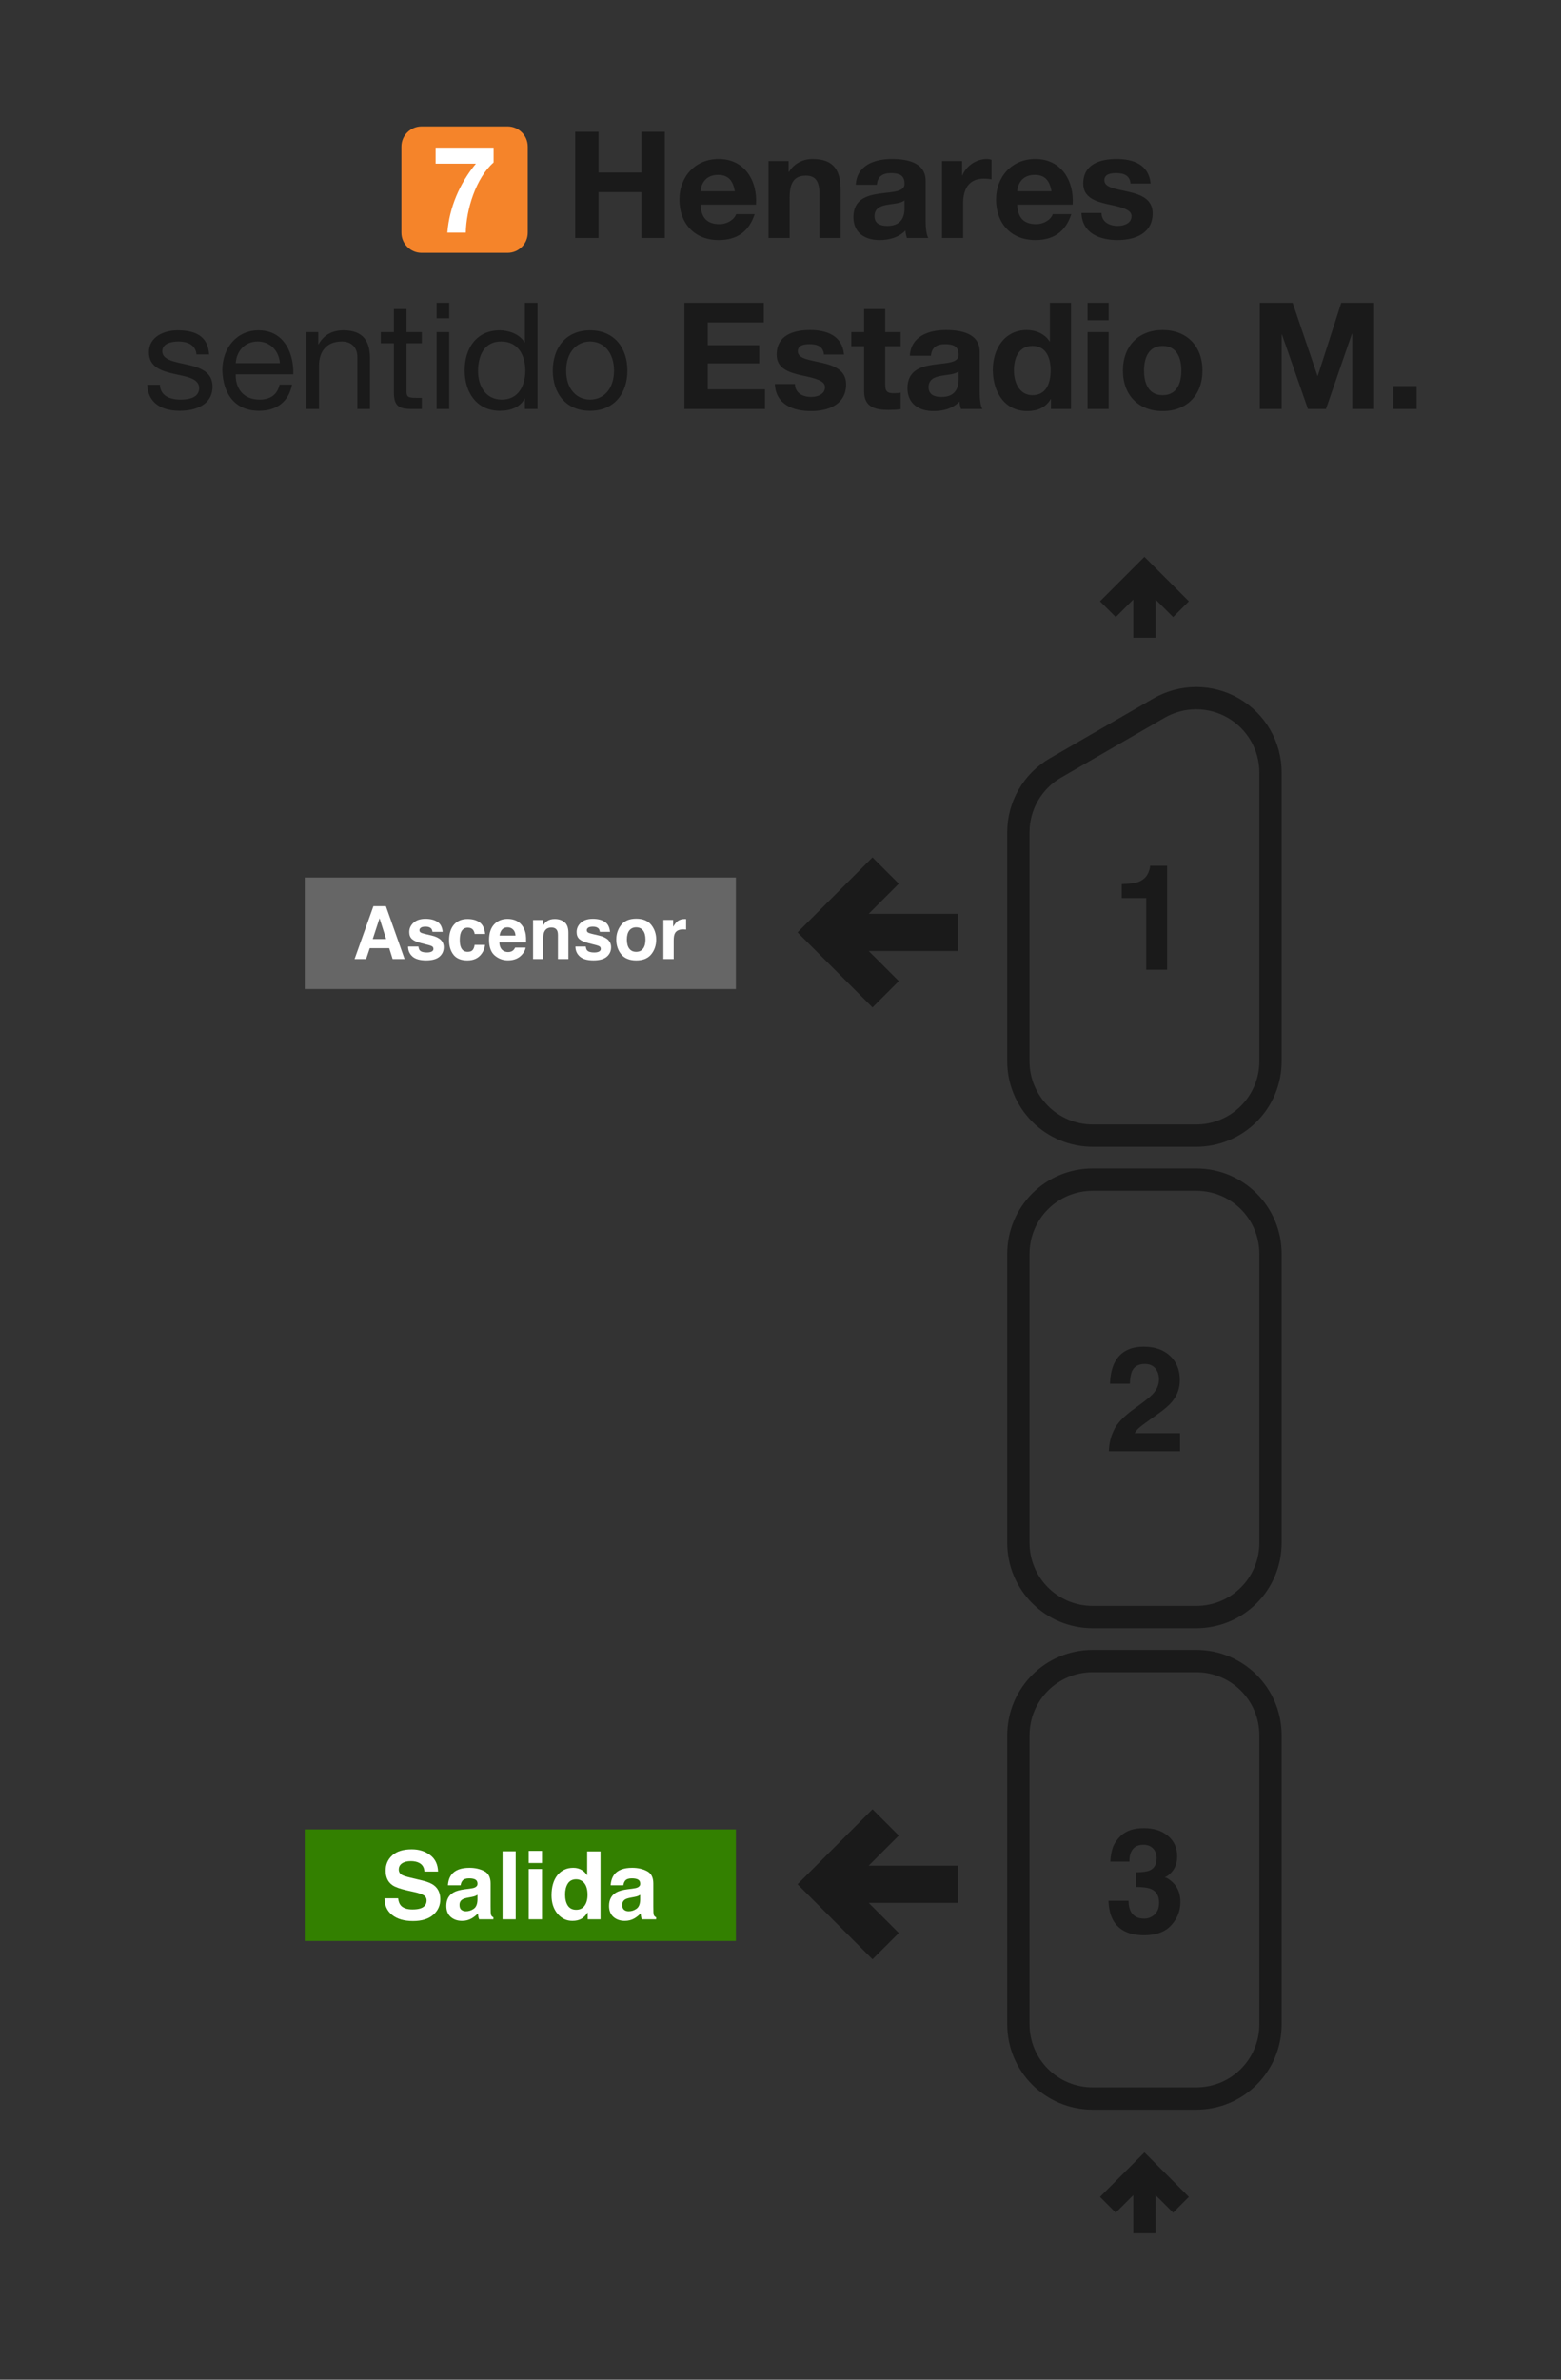 <svg width="210" height="320" viewBox="0 0 210 320" fill="none" xmlns="http://www.w3.org/2000/svg">
<rect x="0" y="0" width="210" height="320" fill="#333333" stroke="none"/>
<path d="M128.346 255.379H115.656L120.209 259.93L117.379 262.758L108 253.379L117.379 244L120.209 246.828L115.656 251.38H128.346V255.379Z" fill="#1A1A1A" stroke="#1A1A1A"/>
<path d="M128.346 127.379H115.656L120.209 131.93L117.379 134.758L108 125.379L117.379 116L120.209 118.828L115.656 123.38H128.346V127.379Z" fill="#1A1A1A" stroke="#1A1A1A"/>
<path fill-rule="evenodd" clip-rule="evenodd" d="M41 118H99V133H41V118Z" fill="#666666"/>
<path d="M50.143 126.277H51.947L51.059 123.479L50.143 126.277ZM50.235 121.854H51.913L54.431 128.963H52.82L52.362 127.502H49.743L49.251 128.963H47.698L50.235 121.854Z" fill="white"/>
<path d="M56.293 127.285C56.322 127.529 56.384 127.703 56.481 127.805C56.651 127.989 56.966 128.08 57.426 128.08C57.696 128.08 57.91 128.04 58.068 127.96C58.228 127.879 58.309 127.759 58.309 127.598C58.309 127.444 58.245 127.326 58.116 127.246C57.987 127.166 57.51 127.027 56.684 126.831C56.089 126.683 55.669 126.498 55.425 126.277C55.18 126.058 55.058 125.743 55.058 125.331C55.058 124.846 55.248 124.429 55.627 124.082C56.01 123.732 56.547 123.556 57.238 123.556C57.894 123.556 58.428 123.688 58.839 123.952C59.254 124.212 59.492 124.664 59.553 125.307H58.179C58.159 125.13 58.109 124.99 58.029 124.887C57.878 124.701 57.621 124.608 57.257 124.608C56.958 124.608 56.745 124.654 56.616 124.748C56.491 124.841 56.428 124.95 56.428 125.076C56.428 125.233 56.495 125.347 56.63 125.418C56.766 125.492 57.243 125.619 58.063 125.799C58.609 125.928 59.02 126.122 59.293 126.383C59.563 126.646 59.698 126.976 59.698 127.371C59.698 127.892 59.503 128.318 59.114 128.65C58.728 128.977 58.13 129.141 57.32 129.141C56.494 129.141 55.883 128.968 55.487 128.621C55.095 128.27 54.899 127.825 54.899 127.285H56.293Z" fill="white"/>
<path d="M63.855 125.592C63.83 125.395 63.764 125.219 63.658 125.061C63.503 124.849 63.264 124.743 62.939 124.743C62.476 124.743 62.159 124.973 61.989 125.432C61.899 125.677 61.854 126.002 61.854 126.407C61.854 126.793 61.899 127.103 61.989 127.338C62.153 127.775 62.462 127.994 62.915 127.994C63.236 127.994 63.465 127.907 63.6 127.733C63.735 127.559 63.817 127.334 63.846 127.058H65.249C65.217 127.476 65.066 127.871 64.796 128.244C64.365 128.846 63.727 129.146 62.881 129.146C62.035 129.146 61.413 128.895 61.015 128.394C60.616 127.892 60.416 127.241 60.416 126.441C60.416 125.537 60.637 124.834 61.077 124.333C61.518 123.831 62.126 123.58 62.9 123.58C63.56 123.58 64.098 123.728 64.516 124.024C64.937 124.32 65.187 124.842 65.264 125.592H63.855Z" fill="white"/>
<path d="M68.283 124.699C67.964 124.699 67.717 124.799 67.54 124.998C67.366 125.198 67.257 125.468 67.212 125.809H69.349C69.326 125.445 69.215 125.17 69.016 124.984C68.82 124.794 68.575 124.699 68.283 124.699ZM68.283 123.566C68.72 123.566 69.114 123.648 69.464 123.812C69.815 123.976 70.104 124.235 70.332 124.588C70.538 124.9 70.672 125.262 70.733 125.674C70.768 125.915 70.783 126.262 70.776 126.715H67.178C67.197 127.243 67.363 127.613 67.675 127.825C67.865 127.957 68.093 128.023 68.36 128.023C68.643 128.023 68.873 127.942 69.05 127.781C69.146 127.695 69.231 127.574 69.305 127.42H70.709C70.673 127.732 70.511 128.048 70.222 128.37C69.771 128.881 69.141 129.137 68.331 129.137C67.662 129.137 67.072 128.921 66.561 128.49C66.05 128.059 65.794 127.359 65.794 126.387C65.794 125.477 66.024 124.78 66.484 124.294C66.947 123.809 67.546 123.566 68.283 123.566H68.283Z" fill="white"/>
<path d="M74.616 123.58C75.159 123.58 75.603 123.723 75.947 124.01C76.294 124.293 76.468 124.764 76.468 125.423V128.963H75.06V125.765C75.06 125.489 75.023 125.277 74.949 125.129C74.814 124.859 74.556 124.723 74.177 124.723C73.711 124.723 73.391 124.921 73.217 125.317C73.127 125.526 73.082 125.793 73.082 126.117V128.963H71.712V123.715H73.039V124.482C73.216 124.212 73.383 124.018 73.54 123.899C73.823 123.686 74.182 123.58 74.616 123.58V123.58Z" fill="white"/>
<path d="M78.807 127.285C78.836 127.529 78.899 127.703 78.995 127.805C79.165 127.989 79.481 128.08 79.94 128.08C80.21 128.08 80.424 128.04 80.582 127.96C80.743 127.879 80.823 127.759 80.823 127.598C80.823 127.444 80.759 127.326 80.63 127.246C80.501 127.166 80.024 127.027 79.198 126.831C78.603 126.683 78.183 126.498 77.939 126.277C77.694 126.058 77.572 125.743 77.572 125.331C77.572 124.846 77.762 124.429 78.141 124.082C78.524 123.732 79.061 123.556 79.752 123.556C80.408 123.556 80.942 123.688 81.354 123.952C81.768 124.212 82.006 124.664 82.067 125.307H80.693C80.674 125.13 80.624 124.99 80.543 124.887C80.392 124.701 80.135 124.608 79.772 124.608C79.473 124.608 79.259 124.654 79.13 124.748C79.005 124.841 78.942 124.95 78.942 125.076C78.942 125.233 79.01 125.347 79.145 125.418C79.28 125.492 79.757 125.619 80.577 125.799C81.124 125.928 81.534 126.122 81.807 126.383C82.077 126.646 82.212 126.976 82.212 127.371C82.212 127.892 82.018 128.318 81.629 128.65C81.243 128.977 80.645 129.141 79.834 129.141C79.008 129.141 78.397 128.968 78.001 128.621C77.609 128.27 77.413 127.825 77.413 127.285H78.807Z" fill="white"/>
<path d="M85.588 127.994C85.99 127.994 86.299 127.85 86.514 127.564C86.73 127.278 86.838 126.871 86.838 126.344C86.838 125.817 86.73 125.412 86.514 125.129C86.299 124.842 85.99 124.699 85.588 124.699C85.186 124.699 84.876 124.842 84.657 125.129C84.442 125.412 84.334 125.817 84.334 126.344C84.334 126.871 84.442 127.278 84.657 127.564C84.876 127.85 85.186 127.994 85.588 127.994ZM88.28 126.344C88.28 127.116 88.058 127.777 87.614 128.326C87.17 128.873 86.497 129.146 85.593 129.146C84.69 129.146 84.016 128.873 83.572 128.326C83.129 127.777 82.907 127.116 82.907 126.344C82.907 125.585 83.129 124.928 83.572 124.371C84.016 123.815 84.69 123.537 85.593 123.537C86.497 123.537 87.17 123.815 87.614 124.371C88.058 124.928 88.28 125.585 88.28 126.344Z" fill="white"/>
<path d="M92.119 123.58C92.144 123.58 92.165 123.582 92.181 123.585C92.201 123.585 92.241 123.587 92.302 123.59V124.999C92.215 124.989 92.138 124.983 92.071 124.979C92.003 124.976 91.948 124.974 91.907 124.974C91.353 124.974 90.982 125.154 90.792 125.515C90.686 125.717 90.633 126.029 90.633 126.45V128.963H89.249V123.706H90.561V124.622C90.773 124.272 90.958 124.032 91.116 123.904C91.373 123.688 91.707 123.581 92.119 123.581V123.58Z" fill="white"/>
<path fill-rule="evenodd" clip-rule="evenodd" d="M41 246H99V261H41V246Z" fill="#338000"/>
<path d="M53.554 255.264C53.612 255.682 53.725 255.994 53.895 256.201C54.205 256.577 54.737 256.765 55.49 256.765C55.941 256.765 56.307 256.715 56.588 256.616C57.121 256.426 57.388 256.072 57.388 255.556C57.388 255.254 57.256 255.02 56.991 254.855C56.727 254.694 56.311 254.551 55.744 254.427L54.776 254.21C53.825 253.995 53.167 253.761 52.803 253.509C52.187 253.088 51.878 252.428 51.878 251.531C51.878 250.713 52.176 250.033 52.772 249.491C53.368 248.949 54.242 248.679 55.397 248.679C56.36 248.679 57.181 248.935 57.86 249.448C58.542 249.956 58.9 250.696 58.933 251.668H57.097C57.064 251.118 56.824 250.727 56.377 250.496C56.079 250.343 55.709 250.266 55.266 250.266C54.774 250.266 54.381 250.365 54.087 250.564C53.794 250.762 53.647 251.039 53.647 251.395C53.647 251.721 53.792 251.965 54.081 252.126C54.267 252.234 54.664 252.36 55.273 252.505L56.849 252.883C57.539 253.048 58.06 253.27 58.412 253.547C58.958 253.976 59.231 254.599 59.231 255.413C59.231 256.248 58.911 256.943 58.27 257.497C57.632 258.046 56.731 258.321 55.564 258.321C54.373 258.321 53.436 258.051 52.753 257.509C52.071 256.963 51.73 256.215 51.73 255.264H53.554Z" fill="white"/>
<path d="M64.232 254.799C64.121 254.869 64.007 254.927 63.891 254.973C63.779 255.014 63.624 255.053 63.426 255.091L63.029 255.165C62.656 255.231 62.389 255.312 62.228 255.407C61.955 255.568 61.819 255.818 61.819 256.157C61.819 256.459 61.901 256.678 62.067 256.815C62.236 256.947 62.441 257.013 62.681 257.013C63.062 257.013 63.411 256.901 63.73 256.678C64.052 256.455 64.22 256.048 64.232 255.456V254.799ZM63.159 253.974C63.486 253.933 63.719 253.881 63.86 253.819C64.112 253.712 64.238 253.544 64.238 253.317C64.238 253.04 64.141 252.85 63.947 252.747C63.757 252.639 63.475 252.585 63.103 252.585C62.685 252.585 62.389 252.689 62.216 252.895C62.092 253.048 62.009 253.255 61.968 253.516H60.261C60.298 252.924 60.464 252.439 60.758 252.058C61.225 251.463 62.028 251.165 63.165 251.165C63.906 251.165 64.563 251.312 65.138 251.606C65.713 251.899 66.001 252.453 66.001 253.267V256.368C66.001 256.583 66.005 256.843 66.013 257.149C66.025 257.381 66.061 257.538 66.118 257.621C66.176 257.703 66.263 257.772 66.379 257.825V258.086H64.456C64.402 257.949 64.365 257.821 64.344 257.701C64.323 257.581 64.307 257.445 64.294 257.292C64.05 257.557 63.769 257.782 63.45 257.968C63.07 258.187 62.64 258.297 62.16 258.297C61.548 258.297 61.041 258.123 60.64 257.776C60.242 257.424 60.044 256.928 60.044 256.287C60.044 255.457 60.364 254.855 61.006 254.483C61.357 254.28 61.874 254.136 62.557 254.049L63.159 253.974Z" fill="white"/>
<path d="M69.376 258.086H67.608V248.945H69.376V258.086Z" fill="white"/>
<path d="M72.919 250.52H71.126V248.889H72.919V250.52ZM71.126 251.326H72.919V258.086H71.126V251.326Z" fill="white"/>
<path d="M77.126 251.165C77.535 251.165 77.9 251.256 78.218 251.438C78.537 251.616 78.795 251.864 78.994 252.182V248.958H80.787V258.086H79.068V257.149C78.816 257.55 78.528 257.842 78.206 258.024C77.883 258.206 77.482 258.297 77.002 258.297C76.212 258.297 75.546 257.978 75.004 257.342C74.466 256.701 74.197 255.88 74.197 254.88C74.197 253.726 74.462 252.819 74.992 252.157C75.525 251.496 76.237 251.165 77.126 251.165V251.165ZM77.511 256.808C78.011 256.808 78.392 256.622 78.652 256.25C78.913 255.878 79.043 255.397 79.043 254.805C79.043 253.979 78.834 253.387 78.417 253.032C78.16 252.817 77.862 252.709 77.523 252.709C77.006 252.709 76.626 252.906 76.381 253.298C76.141 253.687 76.022 254.171 76.022 254.75C76.022 255.374 76.144 255.874 76.388 256.25C76.636 256.622 77.01 256.808 77.511 256.808V256.808Z" fill="white"/>
<path d="M86.123 254.799C86.012 254.869 85.898 254.927 85.782 254.973C85.67 255.014 85.515 255.053 85.317 255.091L84.92 255.165C84.547 255.231 84.281 255.312 84.119 255.407C83.846 255.568 83.71 255.818 83.71 256.157C83.71 256.459 83.792 256.678 83.958 256.815C84.127 256.947 84.332 257.013 84.572 257.013C84.953 257.013 85.302 256.901 85.621 256.678C85.943 256.455 86.111 256.048 86.123 255.456V254.799ZM85.05 253.974C85.377 253.933 85.61 253.881 85.751 253.819C86.003 253.712 86.13 253.544 86.13 253.317C86.13 253.04 86.032 252.85 85.838 252.747C85.648 252.639 85.366 252.585 84.994 252.585C84.576 252.585 84.281 252.689 84.107 252.895C83.983 253.048 83.9 253.255 83.859 253.516H82.152C82.189 252.924 82.355 252.439 82.649 252.058C83.116 251.463 83.918 251.165 85.056 251.165C85.797 251.165 86.454 251.312 87.029 251.606C87.604 251.899 87.892 252.453 87.892 253.267V256.368C87.892 256.583 87.896 256.843 87.904 257.149C87.917 257.381 87.952 257.538 88.01 257.621C88.067 257.703 88.154 257.772 88.27 257.825V258.086H86.347C86.293 257.949 86.256 257.821 86.235 257.701C86.214 257.581 86.198 257.445 86.185 257.292C85.941 257.557 85.66 257.782 85.341 257.968C84.961 258.187 84.531 258.297 84.051 258.297C83.439 258.297 82.932 258.123 82.531 257.776C82.134 257.424 81.935 256.928 81.935 256.287C81.935 255.457 82.256 254.855 82.897 254.483C83.248 254.28 83.766 254.136 84.448 254.049L85.05 253.974Z" fill="white"/>
<path fill-rule="evenodd" clip-rule="evenodd" d="M137 272.19V233.365C137 227.825 141.46 223.365 147 223.365H160.92C166.46 223.365 170.92 227.825 170.92 233.365V272.19C170.92 277.73 166.46 282.19 160.92 282.19H147C141.46 282.19 137 277.73 137 272.19V272.19Z" stroke="#1A1A1A" stroke-width="3"/>
<path fill-rule="evenodd" clip-rule="evenodd" d="M137 207.449V168.623C137 163.083 141.46 158.623 147 158.623H160.92C166.46 158.623 170.92 163.083 170.92 168.623V207.449C170.92 212.989 166.46 217.449 160.92 217.449H147C141.46 217.449 137 212.989 137 207.449V207.449Z" stroke="#1A1A1A" stroke-width="3"/>
<path d="M170.92 142.708V103.881M137 142.707V111.918M160.92 152.708H147M147 152.707C144.348 152.707 141.804 151.654 139.929 149.778C138.054 147.903 137 145.359 137 142.707M160.92 152.708C163.572 152.708 166.116 151.655 167.991 149.779C169.867 147.904 170.92 145.36 170.92 142.708M155.92 95.221L142 103.258M142 103.258C140.48 104.135 139.217 105.398 138.34 106.918C137.462 108.438 137 110.162 137 111.918M155.92 95.221C157.44 94.343 159.165 93.881 160.92 93.881C162.675 93.881 164.4 94.343 165.92 95.221C167.44 96.099 168.703 97.361 169.58 98.881C170.458 100.401 170.92 102.126 170.92 103.881" stroke="#1A1A1A" stroke-width="3" stroke-linejoin="round"/>
<path d="M149.042 81.918L153.96 77L158.879 81.918M153.96 85.759V77" stroke="#1A1A1A" stroke-width="3"/>
<path d="M150.907 120.758V118.887C151.775 118.848 152.383 118.79 152.73 118.713C153.283 118.591 153.734 118.346 154.081 117.98C154.319 117.729 154.499 117.395 154.621 116.977C154.692 116.726 154.727 116.539 154.727 116.417H157.013V130.404H154.197V120.758H150.907Z" fill="#1A1A1A"/>
<path d="M149.171 195.146C149.197 194.142 149.412 193.226 149.817 192.397C150.209 191.464 151.136 190.477 152.595 189.435C153.862 188.528 154.682 187.879 155.055 187.487C155.627 186.876 155.914 186.207 155.914 185.48C155.914 184.888 155.75 184.397 155.422 184.004C155.094 183.612 154.624 183.416 154.013 183.416C153.177 183.416 152.608 183.728 152.306 184.352C152.132 184.712 152.029 185.284 151.997 186.069H149.325C149.37 184.879 149.586 183.917 149.972 183.184C150.705 181.789 152.007 181.091 153.878 181.091C155.357 181.091 156.534 181.503 157.409 182.326C158.283 183.143 158.721 184.226 158.721 185.577C158.721 186.612 158.412 187.532 157.795 188.335C157.39 188.869 156.724 189.464 155.798 190.12L154.698 190.901C154.01 191.39 153.537 191.744 153.28 191.962C153.029 192.181 152.817 192.435 152.644 192.724H158.75V195.146H149.171Z" fill="#1A1A1A"/>
<path d="M151.824 255.594C151.824 256.154 151.914 256.617 152.094 256.983C152.428 257.659 153.036 257.996 153.917 257.996C154.457 257.996 154.926 257.813 155.325 257.446C155.73 257.073 155.933 256.54 155.933 255.845C155.933 254.926 155.56 254.311 154.814 254.003C154.389 253.829 153.721 253.742 152.807 253.742V251.774C153.701 251.762 154.325 251.675 154.679 251.514C155.29 251.244 155.595 250.697 155.595 249.874C155.595 249.34 155.438 248.906 155.123 248.572C154.814 248.237 154.377 248.07 153.811 248.07C153.161 248.07 152.682 248.276 152.373 248.688C152.071 249.099 151.926 249.649 151.939 250.337H149.373C149.399 249.643 149.518 248.983 149.73 248.36C149.955 247.813 150.309 247.308 150.791 246.845C151.151 246.517 151.579 246.266 152.074 246.093C152.57 245.919 153.177 245.832 153.897 245.832C155.235 245.832 156.312 246.18 157.129 246.874C157.952 247.562 158.364 248.488 158.364 249.652C158.364 250.475 158.119 251.17 157.631 251.736C157.322 252.09 157 252.331 156.666 252.459C156.917 252.459 157.277 252.675 157.746 253.106C158.447 253.755 158.798 254.643 158.798 255.768C158.798 256.951 158.386 257.993 157.563 258.893C156.746 259.787 155.534 260.234 153.926 260.234C151.946 260.234 150.57 259.588 149.798 258.295C149.393 257.607 149.168 256.707 149.123 255.594H151.824Z" fill="#1A1A1A"/>
<path d="M149.042 296.477L153.96 291.559L158.879 296.477M153.96 300.318V291.559" stroke="#1A1A1A" stroke-width="3"/>
<path d="M19.811 51.74C19.911 54.3 21.871 55.24 24.191 55.24C26.291 55.24 28.591 54.46 28.591 51.98C28.591 50 26.911 49.42 25.211 49.04C23.631 48.68 21.831 48.44 21.831 47.24C21.831 46.2 23.011 45.92 24.031 45.92C25.131 45.92 26.331 46.34 26.431 47.66H28.131C27.971 45.14 26.211 44.42 23.891 44.42C22.071 44.42 20.031 45.28 20.031 47.36C20.031 51.34 26.791 49.54 26.791 52.2C26.791 53.5 25.351 53.74 24.291 53.74C22.911 53.74 21.571 53.26 21.511 51.74H19.811ZM31.711 48.84C31.811 47.24 32.911 45.92 34.671 45.92C36.371 45.92 37.551 47.22 37.651 48.84H31.711ZM37.611 51.72C37.311 53.08 36.351 53.74 34.931 53.74C32.671 53.74 31.651 52.14 31.711 50.34H39.451C39.551 47.84 38.431 44.42 34.771 44.42C31.951 44.42 29.911 46.68 29.911 49.8C30.011 52.94 31.571 55.24 34.871 55.24C37.211 55.24 38.831 54.02 39.291 51.72H37.611ZM41.214 55H42.914V49.16C42.914 47.3 43.914 45.92 45.974 45.92C47.274 45.92 48.074 46.72 48.074 48V55H49.774V48.2C49.774 45.98 48.934 44.42 46.214 44.42C44.714 44.42 43.574 45.02 42.854 46.3H42.814V44.66H41.214V55ZM54.687 41.56H52.987V44.66H51.227V46.16H52.987V52.74C52.987 54.64 53.687 55 55.447 55H56.747V53.5H55.967C54.907 53.5 54.687 53.38 54.687 52.58V46.16H56.747V44.66H54.687V41.56ZM60.435 40.72H58.736V42.8H60.435V40.72ZM58.736 55H60.435V44.66H58.736V55ZM64.309 49.92C64.309 47.9 65.089 45.92 67.409 45.92C69.749 45.92 70.669 47.82 70.669 49.84C70.669 51.76 69.809 53.74 67.509 53.74C65.309 53.74 64.309 51.86 64.309 49.92ZM72.309 40.72H70.609V46.04H70.569C69.829 44.82 68.269 44.42 67.229 44.42C64.069 44.42 62.509 46.88 62.509 49.8C62.509 52.72 64.089 55.24 67.269 55.24C68.709 55.24 70.009 54.74 70.569 53.6H70.609V55H72.309V40.72ZM76.165 49.84C76.165 47.34 77.605 45.92 79.385 45.92C81.165 45.92 82.605 47.34 82.605 49.84C82.605 52.34 81.165 53.74 79.385 53.74C77.605 53.74 76.165 52.34 76.165 49.84ZM74.365 49.84C74.365 52.86 76.105 55.24 79.385 55.24C82.665 55.24 84.404 52.86 84.404 49.84C84.404 46.8 82.665 44.42 79.385 44.42C76.105 44.42 74.365 46.8 74.365 49.84ZM92.075 55H102.915V52.36H95.215V48.86H102.135V46.42H95.215V43.36H102.755V40.72H92.075V55ZM104.244 51.64C104.344 54.38 106.704 55.28 109.104 55.28C111.444 55.28 113.824 54.4 113.824 51.68C113.824 49.76 112.204 49.16 110.544 48.78C108.944 48.4 107.324 48.26 107.324 47.24C107.324 46.38 108.264 46.28 108.904 46.28C109.924 46.28 110.764 46.58 110.844 47.68H113.544C113.324 45.14 111.224 44.38 108.984 44.38C106.764 44.38 104.484 45.06 104.484 47.7C104.484 49.54 106.104 50.08 107.764 50.46C109.784 50.88 110.984 51.2 110.984 52.06C110.984 53.06 109.924 53.38 109.124 53.38C108.024 53.38 106.944 52.86 106.944 51.64H104.244ZM119.086 41.56H116.246V44.66H114.526V46.56H116.246V52.66C116.246 54.74 117.746 55.12 119.506 55.12C120.066 55.12 120.686 55.1 121.166 55.02V52.8C120.906 52.86 120.606 52.88 120.286 52.88C119.326 52.88 119.086 52.64 119.086 51.68V46.56H121.166V44.66H119.086V41.56ZM125.238 47.84C125.338 46.72 126.018 46.28 127.118 46.28C128.118 46.28 128.958 46.48 128.958 47.68C129.078 50 122.118 47.48 122.078 52.18C122.078 54.3 123.618 55.28 125.598 55.28C126.878 55.28 128.178 54.94 129.078 54C129.098 54.34 129.178 54.68 129.278 55H132.158C131.898 54.58 131.798 53.64 131.798 52.7V47.32C131.798 44.84 129.318 44.38 127.258 44.38C124.938 44.38 122.558 45.2 122.398 47.84H125.238ZM128.958 51C128.958 51.64 128.878 53.38 126.658 53.38C125.738 53.38 124.918 53.1 124.918 52.06C124.918 51.02 125.718 50.7 126.598 50.54C127.478 50.38 128.478 50.36 128.958 49.94V51ZM141.342 49.8C141.342 51.5 140.762 53.14 138.902 53.14C137.142 53.14 136.402 51.44 136.402 49.82C136.402 48.14 137.042 46.52 138.902 46.52C140.742 46.52 141.342 48.12 141.342 49.8ZM141.382 55H144.082V40.72H141.242V45.92H141.202C140.562 44.9 139.362 44.38 138.142 44.38C135.102 44.38 133.562 46.96 133.562 49.74C133.562 52.62 135.082 55.28 138.202 55.28C139.542 55.28 140.682 54.8 141.342 53.68H141.382V55ZM149.148 40.72H146.308V43.06H149.148V40.72ZM146.308 55H149.148V44.66H146.308V55ZM153.905 49.84C153.905 48.18 154.485 46.52 156.405 46.52C158.345 46.52 158.925 48.18 158.925 49.84C158.925 51.5 158.345 53.14 156.405 53.14C154.485 53.14 153.905 51.5 153.905 49.84ZM151.065 49.84C151.065 53.12 153.165 55.28 156.405 55.28C159.665 55.28 161.765 53.12 161.765 49.84C161.765 46.54 159.665 44.38 156.405 44.38C153.165 44.38 151.065 46.54 151.065 49.84ZM169.478 55H172.418V44.98H172.458L175.958 55H178.378L181.878 44.88H181.918V55H184.858V40.72H180.438L177.278 50.54H177.238L173.898 40.72H169.478V55ZM187.442 55H190.582V51.92H187.442V55Z" fill="#1A1A1A"/>
<path d="M77.38 32H80.52V25.84H86.3V32H89.44V17.72H86.3V23.2H80.52V17.72H77.38V32ZM94.244 25.72C94.304 24.92 94.764 23.52 96.604 23.52C97.984 23.52 98.604 24.28 98.864 25.72H94.244ZM101.704 27.52C101.924 24.34 100.204 21.38 96.684 21.38C93.544 21.38 91.404 23.74 91.404 26.84C91.404 30.04 93.424 32.28 96.684 32.28C99.024 32.28 100.724 31.26 101.524 28.8H99.024C98.844 29.44 97.924 30.14 96.784 30.14C95.184 30.14 94.324 29.34 94.244 27.52H101.704ZM103.389 32H106.229V26.58C106.229 24.48 106.889 23.62 108.429 23.62C109.769 23.62 110.249 24.46 110.249 26.16V32H113.089V25.64C113.089 23.08 112.329 21.38 109.309 21.38C108.109 21.38 106.869 21.92 106.149 23.1H106.089V21.66H103.389V32ZM117.964 24.84C118.064 23.72 118.744 23.28 119.844 23.28C120.844 23.28 121.684 23.48 121.684 24.68C121.804 27 114.844 24.48 114.804 29.18C114.804 31.3 116.344 32.28 118.324 32.28C119.604 32.28 120.904 31.94 121.804 31C121.824 31.34 121.904 31.68 122.004 32H124.884C124.624 31.58 124.524 30.64 124.524 29.7V24.32C124.524 21.84 122.044 21.38 119.984 21.38C117.664 21.38 115.284 22.2 115.124 24.84H117.964ZM121.684 28C121.684 28.64 121.604 30.38 119.384 30.38C118.464 30.38 117.644 30.1 117.644 29.06C117.644 28.02 118.444 27.7 119.324 27.54C120.204 27.38 121.204 27.36 121.684 26.94V28ZM126.728 32H129.568V27.34C129.568 25.5 130.268 24.02 132.368 24.02C132.708 24.02 133.128 24.06 133.388 24.12V21.48C133.188 21.42 132.988 21.38 132.768 21.38C131.348 21.38 130.008 22.28 129.468 23.58H129.428V21.66H126.728V32ZM136.842 25.72C136.902 24.92 137.362 23.52 139.202 23.52C140.582 23.52 141.202 24.28 141.462 25.72H136.842ZM144.302 27.52C144.522 24.34 142.802 21.38 139.282 21.38C136.142 21.38 134.002 23.74 134.002 26.84C134.002 30.04 136.022 32.28 139.282 32.28C141.622 32.28 143.322 31.26 144.122 28.8H141.622C141.442 29.44 140.522 30.14 139.382 30.14C137.782 30.14 136.922 29.34 136.842 27.52H144.302ZM145.486 28.64C145.586 31.38 147.946 32.28 150.346 32.28C152.686 32.28 155.066 31.4 155.066 28.68C155.066 26.76 153.446 26.16 151.786 25.78C150.186 25.4 148.566 25.26 148.566 24.24C148.566 23.38 149.506 23.28 150.146 23.28C151.166 23.28 152.006 23.58 152.086 24.68H154.786C154.566 22.14 152.466 21.38 150.226 21.38C148.006 21.38 145.726 22.06 145.726 24.7C145.726 26.54 147.346 27.08 149.006 27.46C151.026 27.88 152.226 28.2 152.226 29.06C152.226 30.06 151.166 30.38 150.366 30.38C149.266 30.38 148.186 29.86 148.186 28.64H145.486Z" fill="#1A1A1A"/>
<path d="M54 19.72C54 18.218 55.218 17 56.72 17H68.28C69.782 17 71 18.218 71 19.72V31.28C71 32.782 69.782 34 68.28 34H56.72C55.218 34 54 32.782 54 31.28V19.72Z" fill="#F5842A"/>
<path d="M66.403 19.856H58.602V22.01H64.02C61.85 24.638 60.446 27.885 60.185 31.28H62.666C62.715 28.228 64.004 23.952 66.403 21.847V19.856Z" fill="white"/>
</svg>
